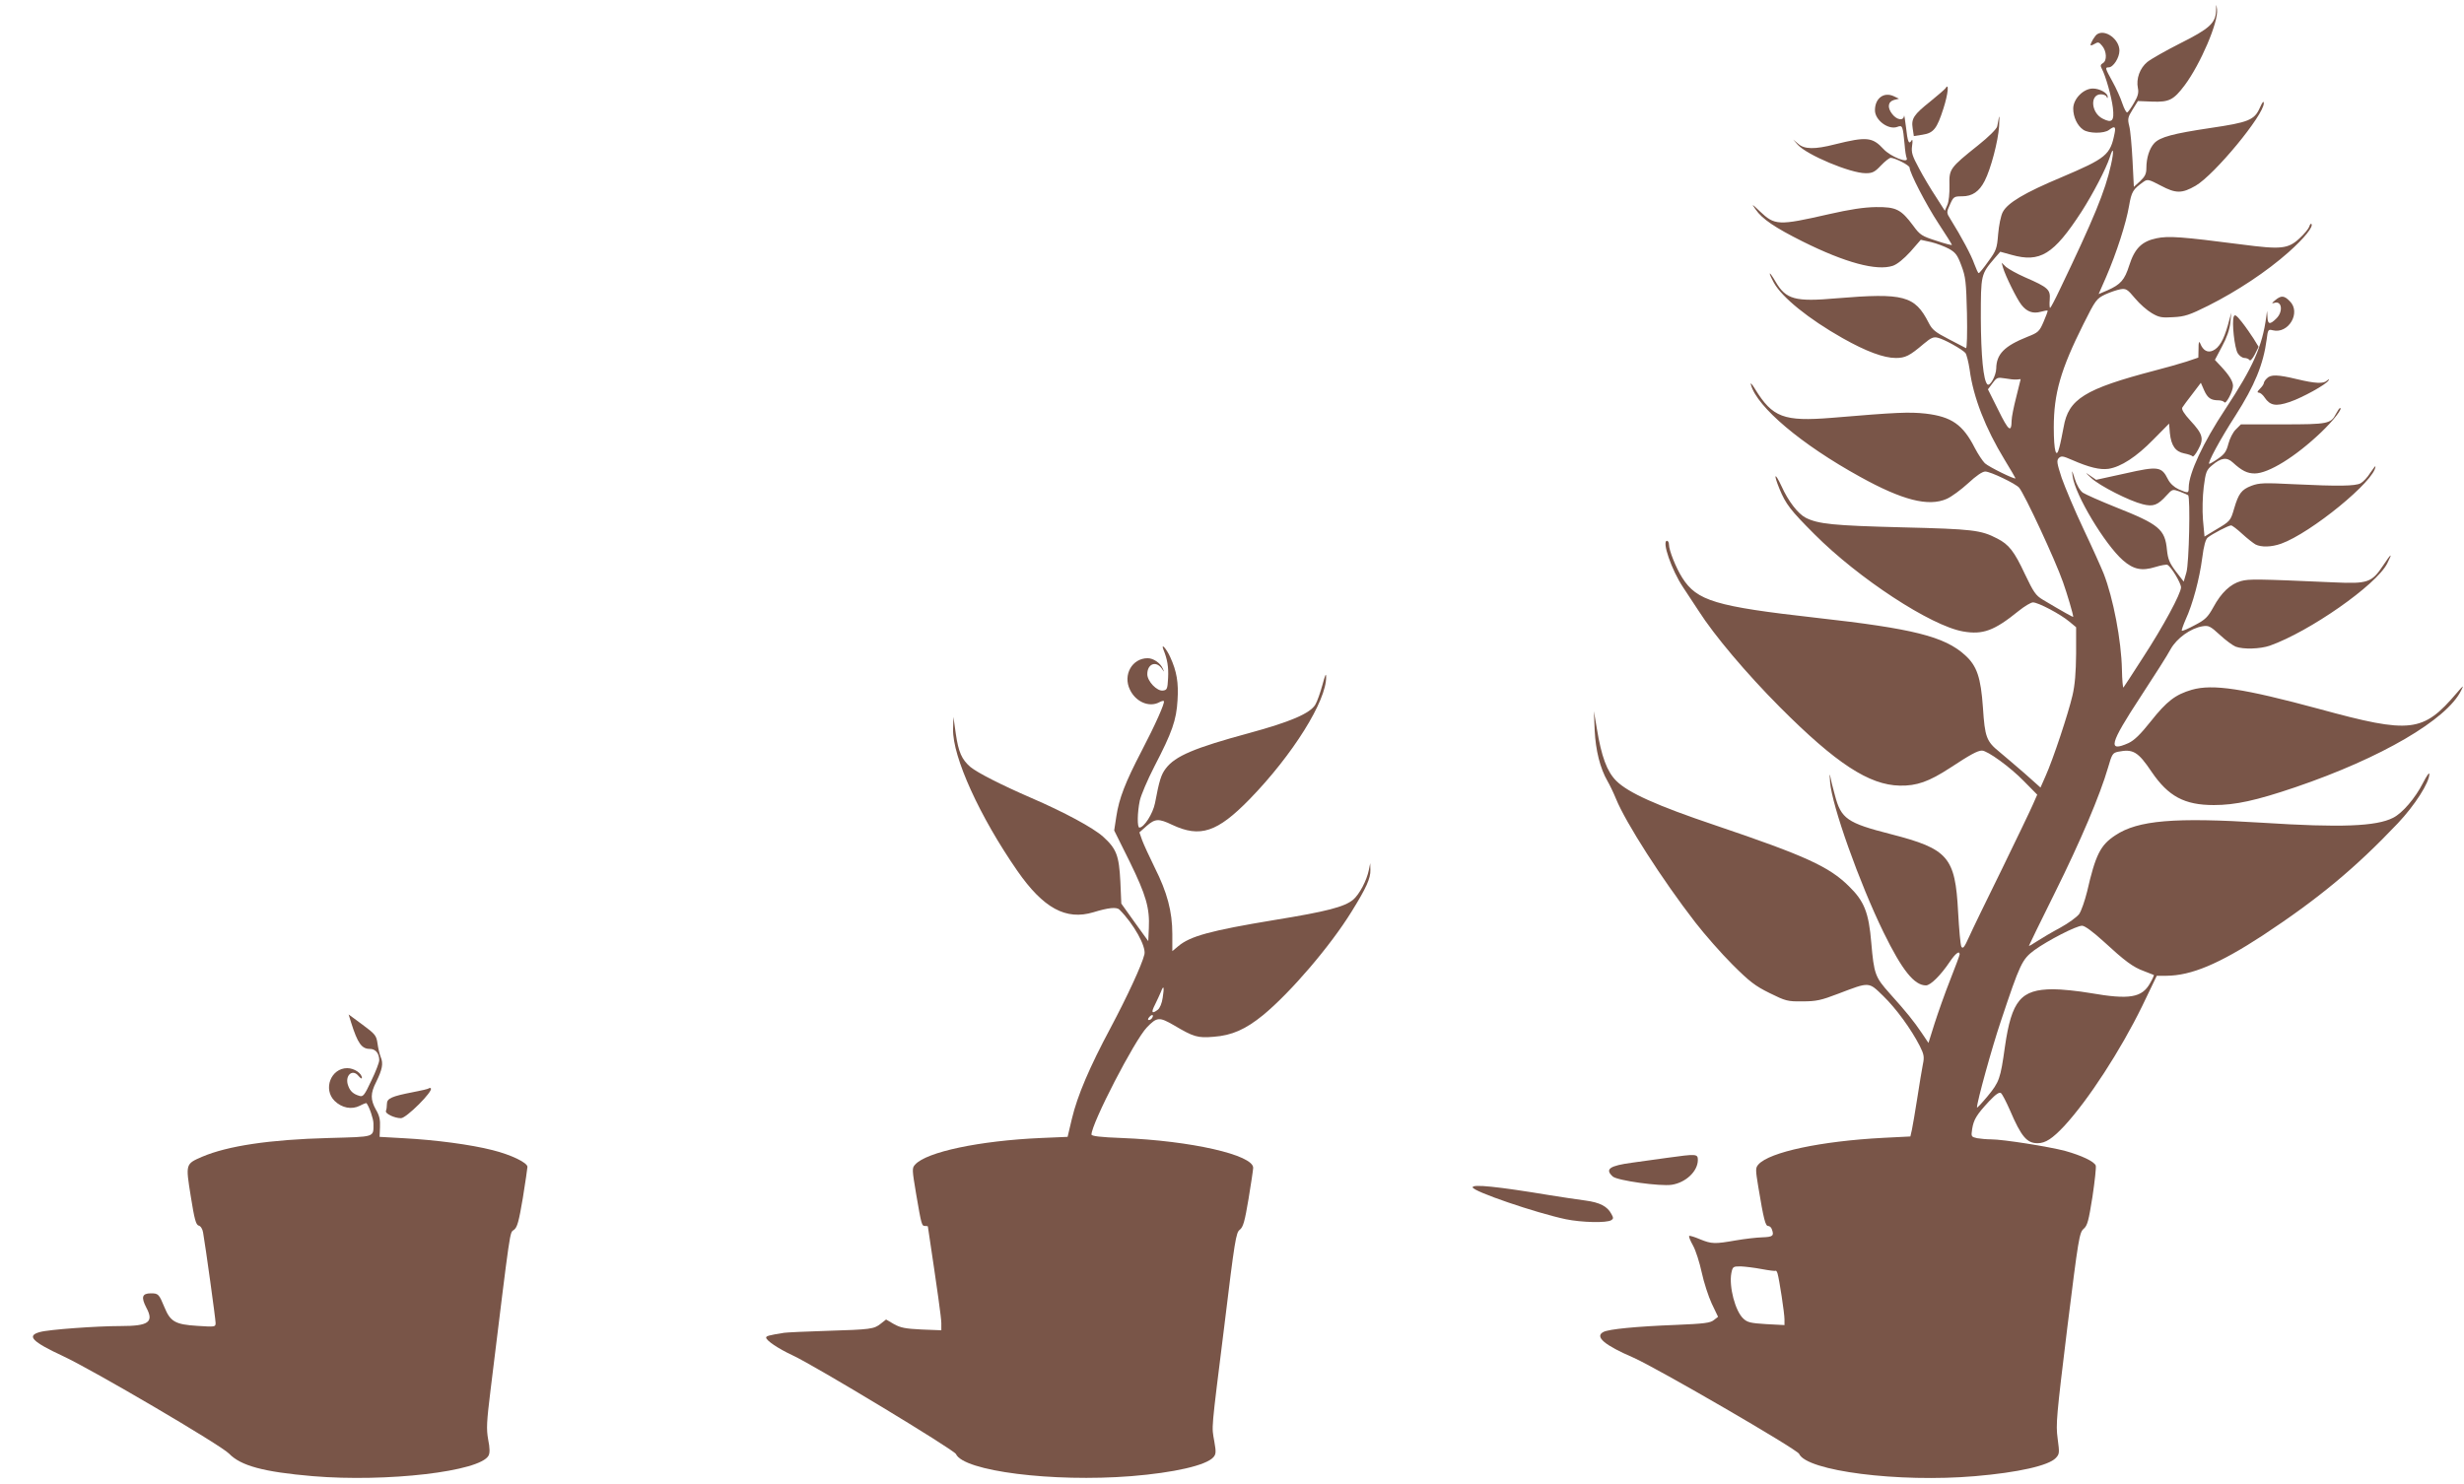 <?xml version="1.0" standalone="no"?>
<!DOCTYPE svg PUBLIC "-//W3C//DTD SVG 20010904//EN"
 "http://www.w3.org/TR/2001/REC-SVG-20010904/DTD/svg10.dtd">
<svg version="1.0" xmlns="http://www.w3.org/2000/svg"
 width="1280pt" height="771pt" viewBox="0 0 1280 771"
 preserveAspectRatio="xMidYMid meet">
<g transform="translate(0,771) scale(0.1,-0.1)"
fill="#795548" stroke="none">
<path d="M11512 7653 c-3 -63 -34 -92 -186 -168 -75 -38 -151 -81 -171 -97
-39 -32 -59 -87 -49 -136 5 -23 0 -43 -20 -76 -14 -25 -30 -47 -35 -50 -5 -3
-16 18 -26 47 -9 28 -32 79 -51 113 -38 69 -40 74 -20 74 24 0 56 50 56 87 0
59 -74 113 -116 85 -11 -7 -34 -45 -34 -56 0 -4 9 -1 21 6 18 11 23 10 40 -11
23 -28 25 -77 3 -89 -12 -7 -14 -14 -6 -28 21 -39 51 -147 58 -204 8 -69 -4
-82 -54 -56 -60 31 -66 126 -8 126 13 0 27 -6 29 -12 4 -10 6 -10 6 -1 1 19
-41 43 -77 43 -49 0 -102 -54 -102 -104 0 -44 21 -89 52 -110 28 -20 108 -21
134 -1 29 22 36 18 29 -17 -22 -113 -43 -130 -276 -229 -193 -81 -280 -133
-305 -181 -10 -18 -20 -69 -24 -114 -6 -76 -10 -86 -51 -142 -24 -34 -46 -61
-50 -61 -3 -1 -13 21 -23 48 -15 44 -67 141 -123 231 -22 35 -22 36 -3 78 18
40 21 42 63 42 53 0 89 25 117 80 32 62 70 207 75 284 2 39 2 60 -1 46 -2 -14
-7 -35 -9 -47 -3 -13 -44 -54 -98 -97 -149 -119 -152 -124 -150 -209 1 -41 -3
-85 -11 -102 l-13 -30 -46 72 c-26 39 -66 106 -88 148 -35 65 -41 82 -36 118
4 25 2 36 -3 27 -14 -23 -20 -9 -29 71 -5 41 -9 66 -10 57 -2 -27 -37 -22 -61
9 -27 34 -23 65 10 74 l25 6 -27 13 c-51 24 -98 -10 -98 -73 0 -52 71 -104
117 -86 26 10 28 4 37 -91 2 -30 7 -63 11 -72 12 -30 -84 8 -120 47 -58 63
-88 66 -253 25 -105 -27 -159 -26 -191 3 l-26 22 24 -27 c47 -53 273 -148 353
-148 35 0 47 6 79 40 21 22 44 40 51 40 24 -1 98 -39 98 -51 0 -26 85 -191
150 -290 39 -59 70 -109 70 -112 0 -2 -37 7 -81 22 -75 24 -85 30 -120 78 -64
86 -89 98 -194 97 -64 -1 -135 -12 -245 -37 -263 -60 -280 -59 -359 16 -42 40
-43 40 -21 9 34 -50 101 -95 245 -167 221 -110 384 -154 468 -126 23 8 56 35
91 73 l54 62 54 -12 c29 -7 71 -23 93 -35 34 -19 44 -33 64 -87 22 -58 25 -85
29 -249 2 -101 0 -182 -5 -180 -4 2 -45 23 -90 47 -70 36 -86 49 -104 85 -72
141 -129 156 -479 127 -215 -19 -262 -6 -316 86 -35 60 -42 56 -9 -5 42 -76
180 -188 357 -288 122 -69 214 -103 276 -103 50 0 72 11 146 74 38 32 51 37
73 31 34 -8 126 -60 143 -79 6 -8 16 -47 22 -87 19 -144 82 -304 181 -467 31
-51 57 -95 57 -97 0 -9 -137 58 -159 78 -12 12 -36 48 -52 79 -62 122 -121
163 -256 179 -85 9 -145 7 -488 -22 -249 -20 -307 2 -398 150 -17 28 -26 36
-21 21 32 -115 261 -309 566 -477 220 -122 356 -157 451 -115 25 11 75 48 111
81 42 39 74 61 89 61 27 0 158 -63 176 -84 29 -35 187 -374 228 -491 21 -59
53 -167 53 -180 0 -3 -54 27 -158 89 -37 22 -48 39 -93 133 -55 118 -83 154
-144 185 -85 44 -126 49 -494 58 -356 9 -436 17 -501 50 -40 21 -90 85 -126
165 -35 75 -42 63 -10 -15 33 -80 58 -112 181 -235 230 -231 606 -477 773
-506 103 -18 162 4 289 107 30 24 63 44 74 44 27 0 143 -61 189 -100 l35 -29
0 -138 c-1 -97 -6 -162 -19 -217 -21 -91 -101 -333 -140 -419 l-26 -59 -83 74
c-46 40 -105 90 -130 111 -68 55 -76 77 -86 230 -11 157 -31 217 -93 273 -107
97 -270 138 -773 194 -524 59 -620 88 -696 208 -33 52 -69 143 -69 172 0 11
-5 20 -10 20 -29 0 24 -153 83 -241 23 -34 59 -90 81 -123 81 -127 247 -324
422 -500 292 -293 464 -405 623 -408 88 -2 152 21 261 92 105 69 143 90 166
90 28 0 146 -85 218 -159 l69 -70 -22 -50 c-12 -28 -85 -180 -162 -338 -78
-158 -155 -317 -171 -353 -23 -51 -31 -62 -39 -49 -5 9 -12 90 -17 180 -15
287 -51 328 -350 405 -227 58 -258 80 -290 202 -12 42 -23 88 -25 102 -3 14
-3 -1 0 -34 9 -121 152 -523 278 -781 96 -196 159 -275 220 -275 24 0 77 53
124 123 29 43 51 60 51 38 0 -4 -22 -64 -49 -132 -27 -68 -63 -170 -81 -226
l-32 -102 -35 52 c-42 62 -78 107 -167 206 -75 84 -81 100 -95 262 -13 158
-37 217 -116 294 -103 102 -225 158 -695 317 -303 102 -452 169 -514 231 -48
48 -77 126 -101 273 l-15 89 4 -100 c5 -103 28 -197 67 -264 11 -19 31 -60 44
-92 50 -123 240 -420 412 -642 48 -62 134 -160 192 -218 90 -90 119 -112 194
-149 83 -41 93 -44 170 -43 71 0 96 5 187 40 163 62 156 63 233 -12 67 -65
145 -172 190 -260 22 -44 24 -57 16 -95 -5 -25 -18 -103 -29 -175 -11 -71 -24
-146 -28 -165 l-8 -35 -139 -7 c-326 -17 -592 -74 -650 -138 -16 -18 -16 -26
-1 -117 28 -169 37 -203 51 -203 7 0 16 -7 19 -16 13 -35 7 -41 -49 -43 -31
-1 -92 -8 -138 -16 -109 -19 -125 -19 -186 6 -28 12 -54 20 -56 17 -3 -3 6
-25 20 -50 14 -25 34 -88 45 -139 11 -52 35 -125 52 -162 l33 -69 -22 -17
c-18 -15 -52 -19 -195 -25 -208 -8 -352 -22 -379 -37 -46 -24 5 -68 156 -133
124 -55 850 -476 861 -500 39 -89 516 -150 914 -116 224 19 382 55 419 94 20
21 20 27 10 102 -10 73 -6 115 50 574 58 467 63 496 85 515 20 17 26 42 46
167 12 81 20 154 17 162 -8 21 -73 52 -159 76 -83 22 -322 60 -384 60 -23 0
-56 3 -73 6 -31 7 -32 8 -26 48 8 50 24 75 88 144 36 38 53 49 62 42 7 -6 27
-45 46 -88 59 -138 88 -172 144 -172 41 0 77 24 139 90 126 137 292 393 404
622 l76 158 51 0 c128 1 272 61 500 210 288 190 480 349 701 582 88 93 165
213 164 257 -1 9 -15 -12 -33 -47 -40 -79 -107 -157 -155 -181 -87 -45 -274
-52 -677 -26 -460 29 -649 13 -766 -65 -78 -51 -103 -101 -147 -293 -12 -48
-30 -100 -41 -116 -12 -16 -56 -48 -98 -71 -43 -23 -97 -55 -120 -70 -24 -16
-43 -27 -43 -24 0 2 61 127 135 276 134 270 234 506 276 650 20 70 24 76 52
82 78 16 104 0 174 -104 87 -128 171 -173 323 -173 112 0 219 23 425 93 446
152 786 351 860 502 15 30 13 29 -22 -12 -176 -206 -238 -214 -714 -84 -396
107 -554 131 -663 100 -85 -25 -130 -59 -213 -164 -54 -68 -86 -99 -116 -113
-110 -49 -98 -5 63 241 70 107 141 218 156 247 32 57 104 109 166 119 31 5 40
1 90 -45 30 -28 67 -55 82 -61 40 -15 127 -12 177 5 206 73 553 315 610 427
30 59 22 55 -21 -10 -59 -89 -80 -96 -254 -88 -405 18 -442 18 -484 7 -55 -15
-103 -60 -144 -136 -29 -52 -42 -65 -96 -93 -35 -19 -65 -32 -68 -29 -2 2 7
28 20 58 37 80 72 212 86 319 8 64 18 99 29 107 23 19 108 63 121 63 6 0 32
-20 58 -44 26 -24 57 -48 69 -55 30 -15 82 -14 133 4 154 55 490 329 490 402
0 4 -12 -12 -27 -34 -14 -23 -37 -47 -50 -54 -28 -15 -116 -16 -345 -5 -157 8
-182 7 -222 -8 -52 -20 -67 -40 -90 -118 -19 -65 -20 -66 -98 -112 l-56 -34
-8 87 c-4 51 -2 121 4 171 10 77 14 88 43 112 47 40 77 44 108 15 47 -43 75
-57 114 -57 71 0 211 86 345 214 63 60 114 126 98 126 -3 0 -12 -13 -21 -30
-27 -52 -41 -55 -277 -55 l-217 0 -26 -26 c-15 -14 -32 -48 -39 -75 -10 -39
-20 -54 -52 -76 -21 -15 -42 -27 -47 -28 -13 0 59 132 136 251 99 155 145 266
162 396 6 50 8 53 31 47 82 -21 149 92 89 151 -29 30 -45 31 -76 5 -18 -15
-20 -18 -5 -14 40 14 48 -45 11 -81 -33 -33 -45 -31 -46 8 l-2 32 -4 -30 c-21
-155 -68 -261 -213 -481 -116 -175 -189 -333 -190 -406 0 -32 -2 -32 -53 -10
-23 11 -44 30 -55 52 -33 66 -50 69 -222 30 l-151 -33 -32 22 c-27 19 -26 17
7 -13 44 -41 198 -119 267 -136 55 -14 78 -5 124 46 30 33 31 33 68 20 21 -8
41 -17 44 -19 12 -13 5 -353 -9 -401 l-14 -48 -41 53 c-33 44 -41 64 -46 111
-10 108 -40 133 -267 223 -80 32 -156 66 -170 75 -15 11 -32 40 -42 72 -15 48
-16 49 -11 13 13 -97 167 -353 261 -436 55 -48 98 -57 169 -35 29 9 58 14 63
11 21 -13 70 -95 70 -117 -1 -33 -91 -201 -200 -368 -51 -80 -96 -148 -99
-152 -3 -4 -7 38 -8 93 -3 150 -45 371 -95 499 -12 30 -59 135 -105 232 -46
97 -96 217 -113 265 -25 77 -27 90 -15 103 13 12 21 11 67 -9 91 -40 147 -53
191 -47 65 10 145 62 233 152 l82 83 4 -49 c7 -66 29 -97 75 -106 21 -4 40
-11 43 -15 3 -5 16 11 29 35 31 56 25 80 -40 150 -34 37 -48 60 -42 69 4 7 28
39 52 70 l44 58 17 -39 c18 -40 35 -52 75 -52 13 0 27 -5 30 -10 8 -13 45 57
45 85 0 24 -20 56 -64 103 l-30 32 37 70 c25 46 39 87 43 122 l5 53 -18 -66
c-22 -77 -45 -116 -78 -131 -27 -12 -51 1 -65 37 -7 15 -9 8 -9 -27 l-1 -46
-62 -21 c-35 -11 -108 -32 -163 -46 -366 -96 -450 -148 -475 -295 -7 -36 -16
-83 -22 -104 -16 -65 -29 -21 -29 103 0 177 36 301 154 537 63 126 68 132 113
154 26 12 62 24 79 27 29 5 37 0 76 -47 24 -29 63 -63 87 -77 37 -22 52 -25
112 -21 59 3 84 11 182 60 151 76 303 177 416 277 83 74 132 135 119 148 -3 2
-8 -4 -11 -15 -4 -11 -26 -38 -50 -60 -60 -56 -96 -59 -303 -32 -310 40 -378
45 -440 32 -77 -16 -114 -53 -142 -141 -24 -76 -45 -99 -112 -129 l-47 -20 39
89 c54 125 104 280 119 369 13 75 20 86 76 126 20 14 27 12 90 -21 77 -41 109
-41 180 0 98 57 355 368 354 429 -1 14 -7 6 -21 -25 -28 -63 -59 -75 -256
-104 -194 -29 -262 -47 -292 -79 -25 -27 -41 -76 -41 -129 0 -30 -7 -44 -32
-68 l-33 -30 -7 138 c-4 76 -11 156 -17 178 -9 36 -8 45 17 85 l28 45 75 -3
c87 -3 110 8 168 85 82 110 176 329 168 394 -4 32 -4 31 -5 -8z m-546 -800
c-30 -136 -89 -279 -267 -650 -24 -51 -46 -92 -49 -93 -3 0 -4 20 -2 44 4 51
-8 63 -128 115 -41 18 -86 43 -99 54 l-23 22 7 -25 c12 -42 72 -164 96 -194
28 -36 60 -47 100 -36 18 5 34 8 36 6 2 -1 -8 -28 -21 -58 -22 -51 -28 -56
-84 -78 -120 -48 -161 -90 -162 -165 -1 -38 -33 -95 -46 -82 -21 20 -33 150
-34 342 0 231 0 229 73 315 l28 32 58 -16 c149 -42 219 1 364 224 59 92 127
222 147 283 19 61 23 35 6 -40z m-490 -1115 l21 2 -23 -93 c-13 -50 -24 -105
-24 -122 -1 -66 -16 -54 -69 54 l-54 108 24 32 c22 30 26 31 64 25 22 -4 49
-7 61 -6z m451 -2919 c112 -103 153 -134 211 -155 26 -10 49 -19 51 -20 1 -2
-7 -21 -20 -43 -42 -75 -107 -86 -309 -51 -63 11 -151 20 -195 20 -167 -1
-215 -57 -250 -300 -23 -165 -29 -182 -90 -256 -30 -36 -55 -63 -55 -58 0 29
78 312 124 448 100 300 110 321 174 369 69 50 218 127 248 127 14 0 56 -31
111 -81z m-1775 -1703 c37 -7 70 -11 72 -9 2 3 7 -4 10 -14 9 -30 36 -206 36
-238 l0 -30 -95 5 c-81 5 -98 9 -119 29 -42 39 -75 166 -62 236 7 34 9 35 49
35 23 -1 72 -7 109 -14z"/>
<path d="M10107 7252 c-5 -7 -40 -37 -78 -68 -88 -70 -101 -90 -93 -141 l6
-40 45 7 c58 9 75 31 109 137 24 75 30 136 11 105z"/>
<path d="M11604 6065 c-11 -29 4 -165 21 -191 8 -13 24 -24 35 -24 10 0 22 -5
26 -11 3 -6 15 6 27 29 l20 40 -27 44 c-15 23 -42 62 -61 86 -28 35 -36 40
-41 27z"/>
<path d="M11776 5744 c-9 -8 -16 -20 -16 -25 0 -5 -9 -18 -20 -29 -14 -14 -16
-20 -6 -20 7 0 21 -11 30 -25 28 -42 58 -48 129 -24 66 22 191 91 203 112 5 9
4 9 -7 0 -18 -18 -61 -16 -157 7 -100 24 -136 25 -156 4z"/>
<path d="M6044 4334 c20 -49 27 -89 24 -147 -3 -56 -5 -62 -26 -65 -31 -5 -82
48 -82 85 0 53 44 71 74 31 16 -23 16 -23 6 -1 -13 29 -49 53 -78 53 -81 0
-130 -87 -92 -164 30 -63 100 -93 152 -65 11 6 22 9 24 6 7 -7 -44 -122 -115
-258 -85 -163 -118 -248 -132 -342 l-11 -72 80 -161 c86 -176 105 -242 100
-347 l-3 -67 -70 97 -70 98 -5 115 c-7 135 -20 170 -90 233 -51 46 -203 128
-375 202 -154 67 -276 129 -314 160 -45 39 -62 77 -76 174 l-12 86 -2 -64 c-3
-144 139 -455 334 -736 135 -194 252 -258 395 -215 78 24 120 28 135 14 75
-75 140 -192 130 -233 -13 -55 -91 -222 -176 -382 -109 -204 -172 -351 -201
-473 l-22 -93 -140 -6 c-316 -14 -593 -72 -652 -138 -17 -18 -16 -26 5 -152
28 -163 29 -167 47 -167 8 0 14 -1 14 -2 52 -347 69 -470 70 -502 l0 -38 -102
4 c-84 4 -110 9 -144 28 l-41 24 -28 -22 c-35 -28 -52 -30 -281 -37 -105 -3
-204 -8 -220 -10 -82 -13 -94 -17 -94 -25 0 -15 62 -57 137 -92 115 -53 839
-491 849 -513 40 -89 501 -147 910 -115 223 18 389 56 427 98 14 16 15 27 5
83 -14 82 -18 37 52 599 54 446 61 486 80 500 18 14 26 42 46 161 13 79 24
152 24 161 1 67 -324 141 -682 155 -111 4 -158 10 -158 18 0 57 224 491 288
557 52 54 64 55 140 11 103 -61 123 -67 207 -60 94 7 165 38 257 113 143 118
349 359 459 537 77 124 99 173 98 217 l-1 35 -7 -35 c-11 -55 -49 -127 -82
-155 -45 -37 -136 -61 -407 -105 -333 -55 -440 -84 -502 -137 l-30 -25 0 89
c0 117 -27 217 -91 344 -28 57 -58 122 -66 144 l-14 40 37 33 c45 39 63 40
134 6 145 -68 234 -38 401 133 224 230 401 513 398 637 0 21 -6 7 -19 -42 -11
-40 -27 -86 -37 -103 -27 -46 -131 -90 -344 -148 -284 -77 -384 -119 -433
-184 -24 -31 -34 -63 -56 -180 -11 -55 -57 -127 -81 -127 -12 0 -11 78 2 140
6 28 40 108 76 178 92 177 114 240 120 343 6 92 -4 151 -38 225 -19 43 -50 77
-35 38z m-4 -1808 c-4 -29 -15 -55 -26 -63 -31 -23 -35 -14 -14 27 11 23 25
52 31 67 14 38 18 25 9 -31z m-55 -105 c-3 -6 -11 -11 -17 -11 -6 0 -6 6 2 15
14 17 26 13 15 -4z"/>
<path d="M1824 2397 c34 -108 55 -137 97 -137 30 0 49 -23 49 -59 0 -11 -18
-59 -41 -106 -36 -77 -43 -85 -62 -79 -31 9 -48 24 -58 52 -20 52 21 91 53 52
10 -12 18 -17 18 -11 0 24 -40 51 -76 51 -85 0 -127 -109 -66 -170 38 -37 89
-47 132 -25 17 9 33 15 34 13 15 -20 36 -82 36 -105 0 -74 13 -69 -233 -76
-306 -8 -524 -41 -656 -97 -88 -38 -87 -37 -60 -206 19 -120 27 -148 41 -152
10 -2 20 -17 23 -36 13 -74 65 -450 65 -470 0 -21 -3 -21 -96 -15 -113 7 -139
22 -169 95 -29 70 -32 74 -71 74 -46 0 -52 -20 -24 -74 41 -76 12 -96 -133
-96 -124 0 -373 -18 -419 -31 -72 -19 -42 -50 119 -125 155 -72 821 -463 863
-507 61 -63 178 -95 435 -117 384 -32 869 24 913 107 7 13 7 39 -2 83 -10 56
-8 91 12 255 107 871 99 817 122 835 17 13 25 41 46 165 13 82 24 155 24 162
0 22 -85 63 -181 87 -114 29 -295 53 -463 62 l-124 7 2 50 c2 38 -3 61 -21 91
-29 52 -29 85 1 144 32 65 38 96 24 129 -6 15 -14 48 -17 72 -6 41 -12 48 -78
97 l-72 53 13 -42z"/>
<path d="M2228 2055 c-3 -3 -41 -12 -84 -20 -108 -21 -134 -32 -134 -60 0 -13
-2 -30 -5 -37 -6 -14 44 -38 78 -38 28 0 169 141 155 155 -3 3 -7 3 -10 0z"/>
<path d="M8660 1694 c-52 -7 -133 -18 -180 -25 -120 -16 -144 -34 -102 -72 23
-21 246 -52 306 -43 73 11 136 70 136 129 0 32 -8 32 -160 11z"/>
<path d="M7650 1541 c0 -21 328 -133 484 -166 83 -17 213 -20 236 -5 12 7 12
13 1 32 -21 40 -60 60 -134 70 -40 5 -124 18 -187 28 -272 45 -400 58 -400 41z"/>
</g>
</svg>
